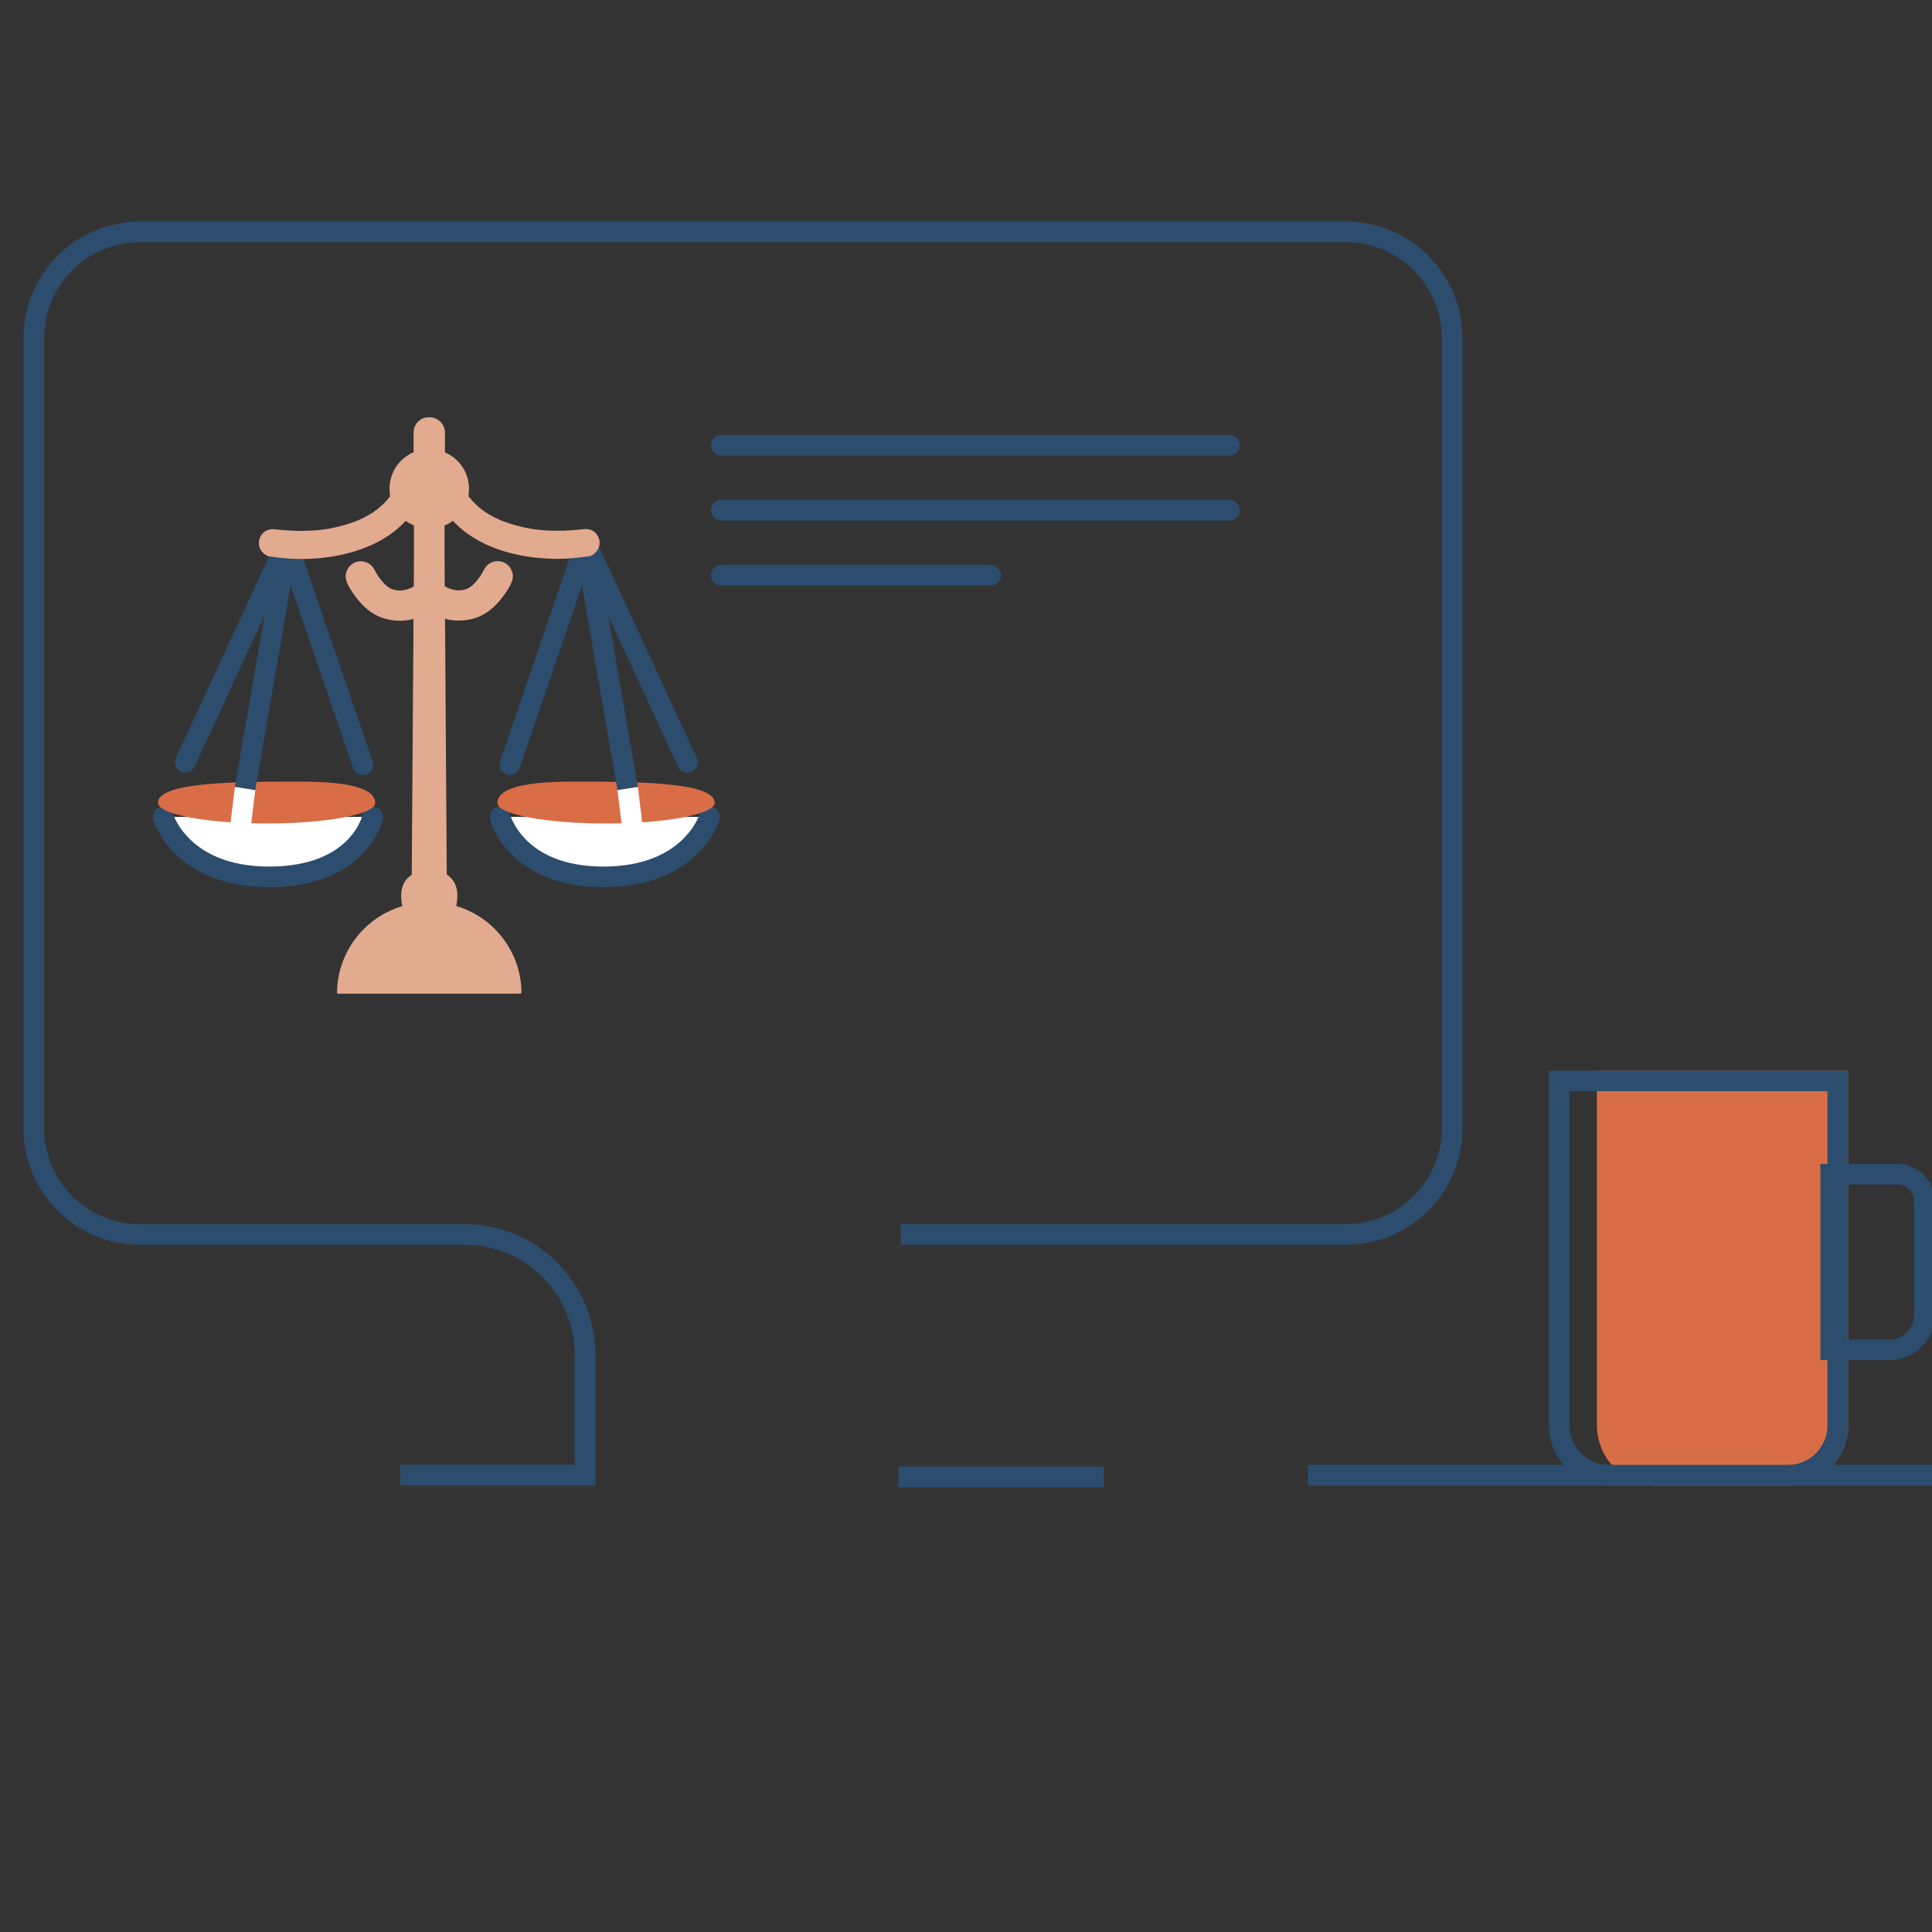 <svg width="400" height="400" viewBox="0 0 400 400" fill="none" xmlns="http://www.w3.org/2000/svg"><rect x="0" y="0" width="400" height="400" fill="#333333" stroke="none"/><g clip-path="url(#clip0_992_3565)"><path d="M330.616 221.649H382.635V295.064C382.635 301.982 377.027 307.589 370.11 307.589H343.141C336.224 307.589 330.616 301.982 330.616 295.064V221.649Z" fill="#D96D46"/><path d="M186.516 255.588H278.654C290.803 255.588 300.651 245.74 300.651 233.591V69.997C300.651 57.848 290.803 48 278.654 48H29.013C16.848 48 7 57.848 7 69.997V233.591C7 245.74 16.848 255.588 28.997 255.588H96.21C109.972 255.588 121.135 266.751 121.135 280.513V305.422H82.84" stroke="#2C4D6D" stroke-width="4.274" stroke-miterlimit="10"/><path d="M186 305.767H228.538" stroke="#2C4D6D" stroke-width="4.274" stroke-miterlimit="10"/><path d="M146.92 169.134C146.92 169.134 143.257 181.549 124.955 181.549C106.652 181.549 103.521 169.134 103.521 169.134" fill="white"/><path d="M146.92 169.134C146.92 169.134 143.257 181.549 124.955 181.549C106.652 181.549 103.521 169.134 103.521 169.134" stroke="#2C4D6D" stroke-width="4.274" stroke-miterlimit="10" stroke-linecap="round"/><path d="M147.953 166.253C147.859 168.601 137.886 170.495 125.471 170.495C113.055 170.495 102.988 168.601 102.988 166.253C102.988 163.904 106.198 161.822 118.613 161.822C131.029 161.822 148.141 161.822 147.953 166.253Z" fill="#D96D46"/><path d="M121.04 113.068L105.556 158.315" stroke="#2C4D6D" stroke-width="4.274" stroke-miterlimit="10" stroke-linecap="round"/><path d="M121.041 111.847L142.334 157.829" stroke="#2C4D6D" stroke-width="4.274" stroke-miterlimit="10" stroke-linecap="round"/><path d="M129.949 163.231L130.966 171.56" stroke="white" stroke-width="4.274" stroke-miterlimit="10"/><path d="M121.041 111.847L129.949 163.231" stroke="#2C4D6D" stroke-width="4.274" stroke-miterlimit="10"/><path d="M33.772 169.134C33.772 169.134 37.435 181.549 55.737 181.549C74.556 181.549 77.171 169.134 77.171 169.134" fill="white"/><path d="M33.772 169.134C33.772 169.134 37.435 181.549 55.737 181.549C74.556 181.549 77.171 169.134 77.171 169.134" stroke="#2C4D6D" stroke-width="4.274" stroke-miterlimit="10" stroke-linecap="round"/><path d="M32.723 166.253C32.817 168.601 42.79 170.495 55.205 170.495C67.621 170.495 77.688 168.601 77.688 166.253C77.688 163.904 74.478 161.822 62.063 161.822C49.647 161.822 32.535 161.822 32.723 166.253Z" fill="#D96D46"/><path d="M59.636 113.068L75.136 158.315" stroke="#2C4D6D" stroke-width="4.274" stroke-miterlimit="10" stroke-linecap="round"/><path d="M59.635 111.847L38.343 157.829" stroke="#2C4D6D" stroke-width="4.274" stroke-miterlimit="10" stroke-linecap="round"/><path d="M50.743 163.231L49.725 171.56" stroke="white" stroke-width="4.274" stroke-miterlimit="10"/><path d="M59.636 111.847L50.743 163.231" stroke="#2C4D6D" stroke-width="4.274" stroke-miterlimit="10"/><path d="M124.047 111.627C123.812 110.923 123.389 110.25 122.716 109.89C121.98 109.498 121.291 109.483 120.477 109.592C120.446 109.592 120.415 109.592 120.368 109.608C120.336 109.608 120.289 109.608 120.242 109.608C120.007 109.639 119.773 109.67 119.538 109.686C119.037 109.733 118.52 109.78 118.019 109.811C117.017 109.874 116.015 109.905 114.997 109.89C113.98 109.89 112.962 109.827 111.944 109.733C111.537 109.702 111.115 109.639 110.708 109.592C110.645 109.592 110.567 109.576 110.504 109.561C110.222 109.514 109.94 109.467 109.659 109.42C107.842 109.091 106.058 108.621 104.335 107.98C104.148 107.901 103.944 107.839 103.756 107.76C103.709 107.745 103.647 107.713 103.584 107.682C103.208 107.51 102.848 107.338 102.472 107.165C101.705 106.774 100.969 106.351 100.265 105.866C100.093 105.741 99.905 105.615 99.733 105.49C99.686 105.459 99.639 105.412 99.592 105.381C99.278 105.13 98.981 104.864 98.683 104.598C98.37 104.3 98.073 103.987 97.775 103.674C97.666 103.549 97.556 103.424 97.447 103.298C97.4 103.236 97.337 103.157 97.29 103.095C97.102 102.813 96.852 102.578 96.601 102.359C96.648 101.983 96.695 101.592 96.695 101.2C96.695 97.865 94.738 95.016 91.92 93.732C91.92 92.104 91.92 90.695 91.92 89.536C91.92 87.799 90.511 86.389 88.773 86.389C87.035 86.389 85.626 87.799 85.626 89.536C85.626 90.664 85.626 92.041 85.626 93.638C82.698 94.859 80.647 97.772 80.647 101.2C80.647 104.629 82.745 107.572 85.704 108.778C85.83 131.652 86.064 165.611 86.19 180.75C84.029 182.066 83.418 184.758 83.653 187.592C75.872 189.925 70.22 197.127 70.22 205.675H107.968C107.968 197.111 102.269 189.894 94.472 187.577C94.926 185.165 94.801 183.021 93.063 181.502C92.891 181.345 92.687 181.204 92.499 181.064C92.421 169.932 92.264 148.076 92.139 128.129C93.047 128.364 94.002 128.489 95.004 128.489C96.241 128.489 97.541 128.286 98.84 127.801C100.766 127.08 102.551 125.624 104.132 123.511C105.009 122.336 105.51 121.475 105.807 120.818C105.823 120.786 105.838 120.74 105.854 120.708C106.246 119.784 106.199 119.315 106.167 119.017C106.026 117.608 104.962 116.45 103.553 116.215C102.457 116.027 100.907 116.418 100.124 118.109C99.592 119.174 98.12 121.366 96.617 121.929C94.55 122.712 92.703 121.757 92.076 121.381C92.045 116.904 92.029 112.614 91.998 108.653C92.578 108.387 93.11 108.058 93.611 107.651C98.668 113.271 106.731 115.432 114.089 115.682C116.751 115.776 119.381 115.557 122.012 115.166C122.685 115.072 123.421 114.383 123.749 113.835C124.109 113.209 124.266 112.301 124.047 111.596V111.627ZM99.545 105.396C99.545 105.396 99.513 105.365 99.482 105.365C99.482 105.365 99.513 105.381 99.545 105.396ZM99.701 105.522C99.889 105.678 99.811 105.615 99.701 105.522Z" fill="#E2AA8E"/><path d="M53.999 113.866C54.328 114.43 55.064 115.103 55.737 115.197C58.368 115.588 60.998 115.808 63.66 115.714C71.018 115.463 79.081 113.303 84.138 107.682C84.639 108.073 85.171 108.418 85.751 108.684C85.735 112.645 85.704 116.935 85.672 121.413C85.062 121.788 83.214 122.743 81.132 121.961C79.629 121.397 78.157 119.205 77.625 118.14C76.842 116.45 75.292 116.058 74.196 116.246C72.787 116.481 71.722 117.624 71.582 119.049C71.55 119.346 71.503 119.816 71.895 120.739C71.895 120.739 71.926 120.818 71.942 120.849C72.239 121.507 72.74 122.383 73.617 123.542C75.198 125.671 76.983 127.112 78.909 127.832C80.208 128.317 81.508 128.521 82.745 128.521C83.747 128.521 84.702 128.38 85.61 128.161C85.484 148.122 85.328 169.979 85.25 181.095C85.046 181.236 84.858 181.377 84.686 181.533C82.948 183.052 82.823 185.197 83.277 187.608C75.464 189.925 69.781 197.143 69.781 205.707H107.529C107.529 197.174 101.861 189.972 94.096 187.623C94.33 184.774 93.72 182.097 91.559 180.782C91.669 165.642 91.919 131.683 92.044 108.809C95.004 107.604 97.102 104.676 97.102 101.232C97.102 97.787 95.035 94.891 92.123 93.67C92.123 92.088 92.123 90.71 92.123 89.568C92.123 87.83 90.714 86.421 88.976 86.421C87.238 86.421 85.829 87.83 85.829 89.568C85.829 90.726 85.829 92.135 85.829 93.763C83.026 95.032 81.054 97.897 81.054 101.232C81.054 101.623 81.085 102.014 81.148 102.39C80.882 102.594 80.647 102.844 80.459 103.126C80.412 103.189 80.365 103.267 80.302 103.33C80.193 103.455 80.083 103.58 79.974 103.705C79.692 104.034 79.379 104.332 79.065 104.629C78.768 104.895 78.47 105.161 78.157 105.412C78.11 105.443 78.063 105.49 78.016 105.521C77.844 105.647 77.672 105.772 77.484 105.897C76.78 106.383 76.028 106.805 75.276 107.197C74.916 107.385 74.541 107.557 74.165 107.713C74.102 107.745 74.055 107.76 73.993 107.792C73.805 107.87 73.617 107.948 73.413 108.011C71.691 108.653 69.906 109.122 68.09 109.451C67.808 109.498 67.527 109.545 67.245 109.592C67.182 109.592 67.104 109.608 67.041 109.623C66.634 109.67 66.212 109.717 65.804 109.764C64.787 109.858 63.769 109.905 62.751 109.921C61.749 109.921 60.747 109.905 59.73 109.843C59.229 109.811 58.712 109.764 58.211 109.717C57.976 109.686 57.741 109.67 57.507 109.639C57.444 109.639 57.413 109.639 57.381 109.639C57.35 109.639 57.303 109.639 57.272 109.623C56.458 109.498 55.769 109.529 55.033 109.921C54.36 110.281 53.921 110.954 53.702 111.659C53.483 112.363 53.624 113.271 53.999 113.898V113.866ZM78.267 105.365C78.267 105.365 78.236 105.396 78.204 105.396C78.22 105.381 78.251 105.365 78.267 105.365ZM78.063 105.521C77.969 105.6 77.891 105.662 78.063 105.521Z" fill="#E2AA8E"/><path d="M149.333 92.198H254.543" stroke="#2C4D6D" stroke-width="4.274" stroke-miterlimit="10" stroke-linecap="round"/><path d="M149.333 105.647H254.543" stroke="#2C4D6D" stroke-width="4.274" stroke-miterlimit="10" stroke-linecap="round"/><path d="M149.333 119.08H205.101" stroke="#2C4D6D" stroke-width="4.274" stroke-miterlimit="10" stroke-linecap="round"/><path d="M322.816 223.786H380.497V295.064C380.497 300.801 375.846 305.452 370.109 305.452H333.204C327.467 305.452 322.816 300.801 322.816 295.064V223.786Z" stroke="#2C4D6D" stroke-width="4.274"/><path d="M379.031 243.099H392.753C395.896 243.099 398.444 245.647 398.444 248.79V272.217C398.444 276.225 395.195 279.474 391.187 279.474H379.031V243.099Z" stroke="#2C4D6D" stroke-width="4.274"/><line x1="270.816" y1="305.452" x2="400.58" y2="305.452" stroke="#2C4D6D" stroke-width="4.274"/></g><defs><clipPath id="clip0_992_3565"><rect width="400" height="400" fill="white"/></clipPath></defs></svg>